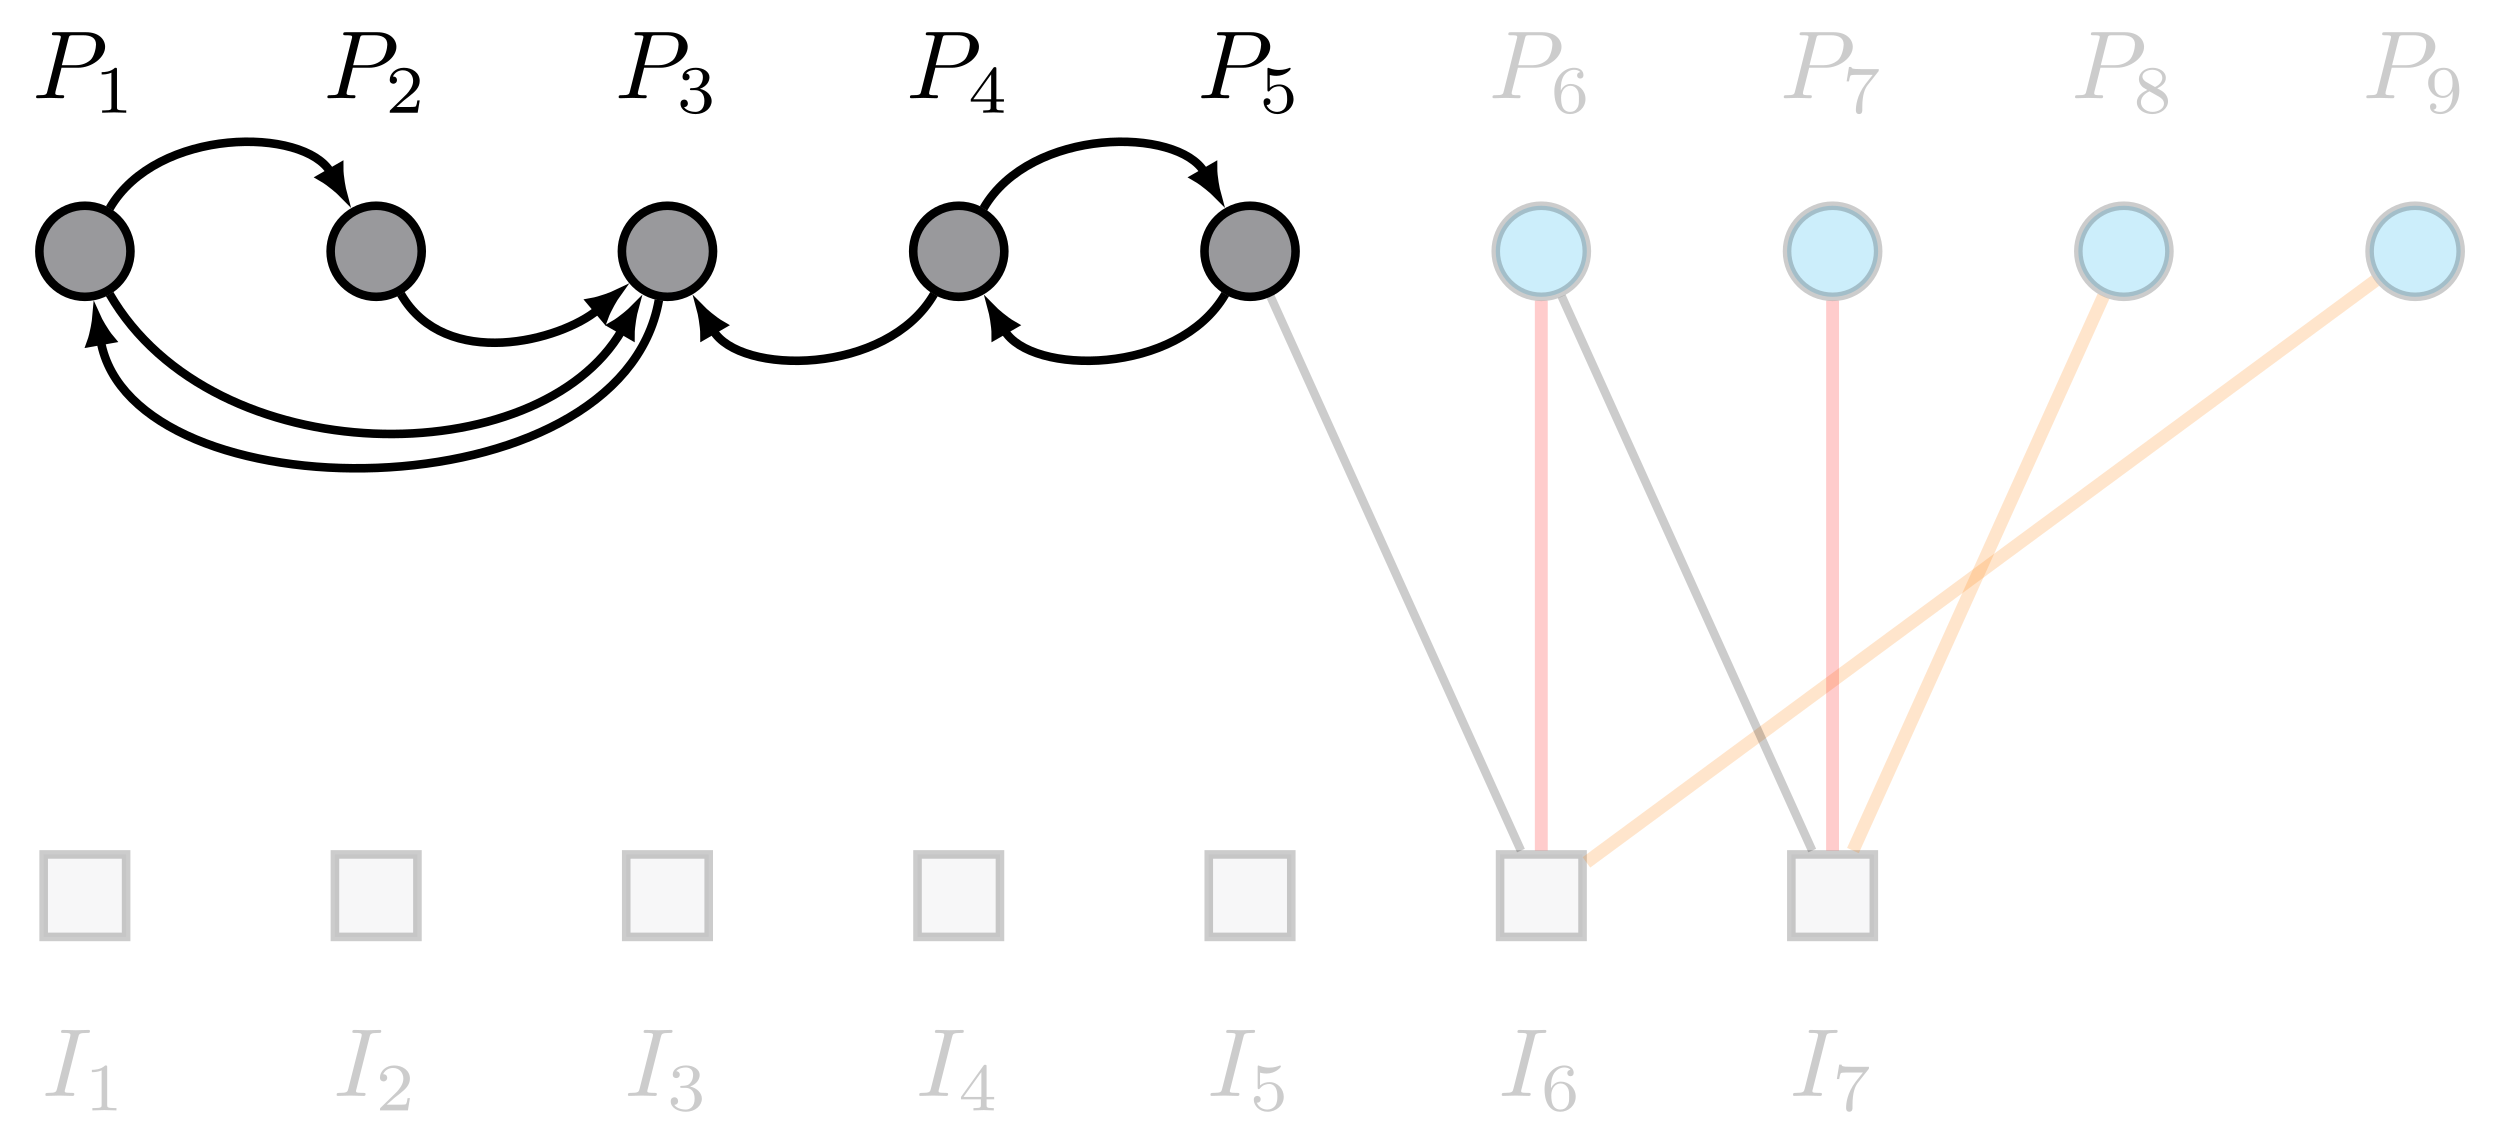 <?xml version="1.0" encoding="UTF-8"?>
<svg xmlns="http://www.w3.org/2000/svg" xmlns:xlink="http://www.w3.org/1999/xlink" width="231.98pt" height="106.025pt" viewBox="0 0 231.98 106.025" version="1.1">
<defs>
<g>
<symbol overflow="visible" id="glyph0-0">
<path style="stroke:none;" d=""/>
</symbol>
<symbol overflow="visible" id="glyph0-1">
<path style="stroke:none;" d="M 2.719 -2.828 L 4.25 -2.828 C 5.516 -2.828 6.766 -3.766 6.766 -4.766 C 6.766 -5.469 6.172 -6.125 5 -6.125 L 2.094 -6.125 C 1.922 -6.125 1.828 -6.125 1.828 -5.953 C 1.828 -5.844 1.906 -5.844 2.078 -5.844 C 2.203 -5.844 2.359 -5.844 2.469 -5.828 C 2.609 -5.812 2.656 -5.781 2.656 -5.688 C 2.656 -5.656 2.656 -5.625 2.625 -5.516 L 1.422 -0.703 C 1.344 -0.344 1.312 -0.281 0.609 -0.281 C 0.453 -0.281 0.359 -0.281 0.359 -0.109 C 0.359 0 0.469 0 0.5 0 C 0.75 0 1.375 -0.031 1.625 -0.031 C 1.828 -0.031 2.016 -0.016 2.203 -0.016 C 2.406 -0.016 2.594 0 2.797 0 C 2.859 0 2.969 0 2.969 -0.172 C 2.969 -0.281 2.891 -0.281 2.719 -0.281 C 2.391 -0.281 2.141 -0.281 2.141 -0.438 C 2.141 -0.5 2.156 -0.531 2.156 -0.594 Z M 3.359 -5.5 C 3.438 -5.828 3.469 -5.844 3.844 -5.844 L 4.703 -5.844 C 5.453 -5.844 5.922 -5.609 5.922 -4.984 C 5.922 -4.641 5.75 -3.859 5.406 -3.547 C 4.953 -3.141 4.406 -3.062 4.016 -3.062 L 2.75 -3.062 Z M 3.359 -5.5 "/>
</symbol>
<symbol overflow="visible" id="glyph0-2">
<path style="stroke:none;" d="M 3.359 -5.438 C 3.438 -5.766 3.469 -5.844 4.172 -5.844 C 4.391 -5.844 4.453 -5.844 4.453 -6.016 C 4.453 -6.125 4.359 -6.125 4.328 -6.125 C 4.062 -6.125 3.406 -6.094 3.141 -6.094 C 2.875 -6.094 2.219 -6.125 1.953 -6.125 C 1.891 -6.125 1.766 -6.125 1.766 -5.953 C 1.766 -5.844 1.844 -5.844 2.016 -5.844 C 2.391 -5.844 2.641 -5.844 2.641 -5.672 C 2.641 -5.625 2.641 -5.609 2.625 -5.531 L 1.406 -0.703 C 1.328 -0.375 1.297 -0.281 0.594 -0.281 C 0.391 -0.281 0.312 -0.281 0.312 -0.094 C 0.312 0 0.406 0 0.438 0 C 0.703 0 1.359 -0.031 1.609 -0.031 C 1.891 -0.031 2.547 0 2.812 0 C 2.891 0 3 0 3 -0.172 C 3 -0.281 2.922 -0.281 2.719 -0.281 C 2.562 -0.281 2.516 -0.281 2.344 -0.297 C 2.156 -0.312 2.109 -0.344 2.109 -0.453 C 2.109 -0.516 2.141 -0.594 2.156 -0.656 Z M 3.359 -5.438 "/>
</symbol>
<symbol overflow="visible" id="glyph1-0">
<path style="stroke:none;" d=""/>
</symbol>
<symbol overflow="visible" id="glyph1-1">
<path style="stroke:none;" d="M 2.109 -4 C 2.109 -4.172 2.094 -4.172 1.922 -4.172 C 1.516 -3.781 0.938 -3.766 0.688 -3.766 L 0.688 -3.547 C 0.828 -3.547 1.25 -3.547 1.594 -3.719 L 1.594 -0.516 C 1.594 -0.312 1.594 -0.219 0.969 -0.219 L 0.734 -0.219 L 0.734 0 C 0.844 0 1.609 -0.031 1.844 -0.031 C 2.047 -0.031 2.828 0 2.969 0 L 2.969 -0.219 L 2.734 -0.219 C 2.109 -0.219 2.109 -0.312 2.109 -0.516 Z M 2.109 -4 "/>
</symbol>
<symbol overflow="visible" id="glyph1-2">
<path style="stroke:none;" d="M 3.172 -1.141 L 2.953 -1.141 C 2.938 -1 2.875 -0.641 2.797 -0.578 C 2.75 -0.531 2.266 -0.531 2.172 -0.531 L 1.016 -0.531 C 1.672 -1.125 1.891 -1.297 2.281 -1.594 C 2.734 -1.953 3.172 -2.344 3.172 -2.953 C 3.172 -3.703 2.5 -4.172 1.703 -4.172 C 0.922 -4.172 0.391 -3.625 0.391 -3.047 C 0.391 -2.719 0.672 -2.688 0.734 -2.688 C 0.875 -2.688 1.062 -2.797 1.062 -3.031 C 1.062 -3.141 1.016 -3.359 0.688 -3.359 C 0.891 -3.812 1.312 -3.938 1.609 -3.938 C 2.234 -3.938 2.562 -3.453 2.562 -2.953 C 2.562 -2.406 2.172 -1.969 1.969 -1.734 L 0.453 -0.25 C 0.391 -0.188 0.391 -0.172 0.391 0 L 2.984 0 Z M 3.172 -1.141 "/>
</symbol>
<symbol overflow="visible" id="glyph1-3">
<path style="stroke:none;" d="M 1.719 -2.094 C 2.203 -2.094 2.562 -1.766 2.562 -1.094 C 2.562 -0.312 2.109 -0.078 1.734 -0.078 C 1.484 -0.078 0.938 -0.141 0.672 -0.516 C 0.969 -0.531 1.031 -0.734 1.031 -0.859 C 1.031 -1.062 0.891 -1.219 0.688 -1.219 C 0.516 -1.219 0.344 -1.109 0.344 -0.844 C 0.344 -0.25 1 0.125 1.75 0.125 C 2.625 0.125 3.234 -0.453 3.234 -1.094 C 3.234 -1.578 2.828 -2.062 2.141 -2.219 C 2.797 -2.453 3.031 -2.922 3.031 -3.297 C 3.031 -3.797 2.469 -4.172 1.766 -4.172 C 1.062 -4.172 0.531 -3.828 0.531 -3.328 C 0.531 -3.109 0.672 -3 0.859 -3 C 1.062 -3 1.188 -3.141 1.188 -3.312 C 1.188 -3.5 1.062 -3.625 0.859 -3.641 C 1.078 -3.922 1.516 -3.984 1.75 -3.984 C 2.031 -3.984 2.422 -3.844 2.422 -3.297 C 2.422 -3.047 2.344 -2.75 2.172 -2.562 C 1.969 -2.312 1.797 -2.312 1.469 -2.281 C 1.312 -2.281 1.312 -2.281 1.281 -2.266 C 1.266 -2.266 1.219 -2.25 1.219 -2.188 C 1.219 -2.094 1.266 -2.094 1.375 -2.094 Z M 1.719 -2.094 "/>
</symbol>
<symbol overflow="visible" id="glyph1-4">
<path style="stroke:none;" d="M 3.328 -1.031 L 3.328 -1.25 L 2.625 -1.25 L 2.625 -4.062 C 2.625 -4.188 2.625 -4.234 2.484 -4.234 C 2.406 -4.234 2.391 -4.234 2.328 -4.141 L 0.25 -1.25 L 0.25 -1.031 L 2.094 -1.031 L 2.094 -0.516 C 2.094 -0.297 2.094 -0.219 1.578 -0.219 L 1.406 -0.219 L 1.406 0 C 1.734 -0.016 2.125 -0.031 2.359 -0.031 C 2.594 -0.031 2.984 -0.016 3.297 0 L 3.297 -0.219 L 3.141 -0.219 C 2.625 -0.219 2.625 -0.297 2.625 -0.516 L 2.625 -1.031 Z M 2.141 -3.562 L 2.141 -1.25 L 0.484 -1.25 Z M 2.141 -3.562 "/>
</symbol>
<symbol overflow="visible" id="glyph1-5">
<path style="stroke:none;" d="M 0.969 -3.5 C 1.297 -3.422 1.484 -3.422 1.578 -3.422 C 2.406 -3.422 2.906 -3.984 2.906 -4.078 C 2.906 -4.156 2.859 -4.172 2.828 -4.172 C 2.812 -4.172 2.797 -4.172 2.781 -4.156 C 2.625 -4.094 2.297 -3.969 1.828 -3.969 C 1.656 -3.969 1.312 -3.984 0.906 -4.141 C 0.844 -4.172 0.828 -4.172 0.828 -4.172 C 0.75 -4.172 0.75 -4.109 0.75 -4 L 0.75 -2.141 C 0.75 -2.047 0.75 -1.969 0.844 -1.969 C 0.906 -1.969 0.906 -1.984 0.969 -2.047 C 1.25 -2.406 1.625 -2.453 1.844 -2.453 C 2.219 -2.453 2.391 -2.141 2.422 -2.094 C 2.531 -1.891 2.578 -1.656 2.578 -1.281 C 2.578 -1.094 2.578 -0.734 2.391 -0.453 C 2.234 -0.219 1.953 -0.078 1.656 -0.078 C 1.25 -0.078 0.828 -0.297 0.672 -0.719 C 0.906 -0.703 1.031 -0.859 1.031 -1.031 C 1.031 -1.297 0.797 -1.344 0.703 -1.344 C 0.703 -1.344 0.391 -1.344 0.391 -1 C 0.391 -0.438 0.906 0.125 1.672 0.125 C 2.469 0.125 3.172 -0.469 3.172 -1.266 C 3.172 -1.969 2.625 -2.625 1.859 -2.625 C 1.578 -2.625 1.25 -2.562 0.969 -2.312 Z M 0.969 -3.5 "/>
</symbol>
<symbol overflow="visible" id="glyph1-6">
<path style="stroke:none;" d="M 0.938 -2.047 C 0.938 -2.562 0.984 -3.031 1.219 -3.422 C 1.438 -3.75 1.781 -3.984 2.172 -3.984 C 2.375 -3.984 2.625 -3.938 2.75 -3.766 C 2.594 -3.75 2.453 -3.656 2.453 -3.469 C 2.453 -3.312 2.562 -3.172 2.75 -3.172 C 2.938 -3.172 3.047 -3.297 3.047 -3.484 C 3.047 -3.844 2.781 -4.172 2.172 -4.172 C 1.266 -4.172 0.344 -3.344 0.344 -1.984 C 0.344 -0.359 1.109 0.125 1.797 0.125 C 2.562 0.125 3.234 -0.453 3.234 -1.281 C 3.234 -2.078 2.594 -2.672 1.859 -2.672 C 1.359 -2.672 1.078 -2.344 0.938 -2.047 Z M 1.797 -0.078 C 1.484 -0.078 1.234 -0.25 1.109 -0.531 C 1.016 -0.719 0.969 -1.031 0.969 -1.406 C 0.969 -2.016 1.328 -2.5 1.828 -2.5 C 2.109 -2.5 2.312 -2.375 2.469 -2.141 C 2.625 -1.906 2.625 -1.641 2.625 -1.281 C 2.625 -0.922 2.625 -0.656 2.453 -0.422 C 2.312 -0.188 2.109 -0.078 1.797 -0.078 Z M 1.797 -0.078 "/>
</symbol>
<symbol overflow="visible" id="glyph1-7">
<path style="stroke:none;" d="M 3.359 -3.797 C 3.422 -3.875 3.422 -3.875 3.422 -4.047 L 1.781 -4.047 C 1.531 -4.047 1.453 -4.047 1.234 -4.062 C 0.906 -4.094 0.891 -4.141 0.875 -4.25 L 0.656 -4.25 L 0.438 -2.906 L 0.656 -2.906 C 0.672 -3 0.734 -3.406 0.828 -3.469 C 0.875 -3.516 1.391 -3.516 1.484 -3.516 L 2.859 -3.516 C 2.656 -3.25 2.328 -2.859 2.203 -2.688 C 1.375 -1.609 1.297 -0.609 1.297 -0.234 C 1.297 -0.156 1.297 0.125 1.594 0.125 C 1.891 0.125 1.891 -0.156 1.891 -0.234 L 1.891 -0.484 C 1.891 -1.703 2.141 -2.266 2.422 -2.609 Z M 3.359 -3.797 "/>
</symbol>
<symbol overflow="visible" id="glyph1-8">
<path style="stroke:none;" d="M 2.234 -2.266 C 2.719 -2.5 3.031 -2.797 3.031 -3.234 C 3.031 -3.844 2.406 -4.172 1.797 -4.172 C 1.094 -4.172 0.531 -3.719 0.531 -3.125 C 0.531 -2.828 0.672 -2.609 0.781 -2.484 C 0.891 -2.359 0.938 -2.328 1.312 -2.109 C 0.969 -1.953 0.344 -1.625 0.344 -0.969 C 0.344 -0.266 1.062 0.125 1.781 0.125 C 2.578 0.125 3.234 -0.391 3.234 -1.062 C 3.234 -1.469 2.984 -1.828 2.625 -2.047 C 2.531 -2.094 2.312 -2.219 2.234 -2.266 Z M 1.203 -2.859 C 1.047 -2.953 0.859 -3.125 0.859 -3.359 C 0.859 -3.75 1.328 -3.984 1.781 -3.984 C 2.266 -3.984 2.703 -3.688 2.703 -3.234 C 2.703 -2.672 2.047 -2.391 2.031 -2.391 C 2.016 -2.391 2.016 -2.406 1.969 -2.422 Z M 1.516 -1.984 L 2.375 -1.5 C 2.531 -1.406 2.859 -1.219 2.859 -0.844 C 2.859 -0.375 2.328 -0.078 1.797 -0.078 C 1.219 -0.078 0.719 -0.453 0.719 -0.969 C 0.719 -1.422 1.062 -1.781 1.516 -1.984 Z M 1.516 -1.984 "/>
</symbol>
<symbol overflow="visible" id="glyph1-9">
<path style="stroke:none;" d="M 2.625 -1.875 C 2.625 -0.312 1.859 -0.078 1.469 -0.078 C 1.344 -0.078 1 -0.094 0.828 -0.281 C 1.094 -0.312 1.109 -0.516 1.109 -0.578 C 1.109 -0.734 1 -0.875 0.812 -0.875 C 0.625 -0.875 0.516 -0.75 0.516 -0.562 C 0.516 -0.141 0.875 0.125 1.484 0.125 C 2.375 0.125 3.234 -0.719 3.234 -2.062 C 3.234 -3.625 2.531 -4.172 1.797 -4.172 C 1.594 -4.172 1.156 -4.141 0.797 -3.781 C 0.594 -3.578 0.344 -3.328 0.344 -2.766 C 0.344 -1.969 0.969 -1.375 1.703 -1.375 C 2.219 -1.375 2.484 -1.719 2.625 -2 Z M 1.734 -1.562 C 1.5 -1.562 1.266 -1.641 1.094 -1.922 C 0.938 -2.156 0.938 -2.422 0.938 -2.766 C 0.938 -3.141 0.938 -3.391 1.125 -3.641 C 1.281 -3.859 1.484 -3.984 1.812 -3.984 C 2.125 -3.984 2.312 -3.781 2.422 -3.625 C 2.594 -3.359 2.609 -2.922 2.609 -2.703 C 2.609 -1.891 2.141 -1.562 1.734 -1.562 Z M 1.734 -1.562 "/>
</symbol>
</g>
<clipPath id="clip1">
  <path d="M 208 7 L 231.98 7 L 231.98 39 L 208 39 Z M 208 7 "/>
</clipPath>
<clipPath id="clip2">
  <path d="M 130 9 L 231.98 9 L 231.98 97 L 130 97 Z M 130 9 "/>
</clipPath>
</defs>
<g id="surface1">
<path style="fill-rule:nonzero;fill:rgb(59.999%,59.999%,60.999%);fill-opacity:1;stroke-width:0.797;stroke-linecap:butt;stroke-linejoin:miter;stroke:rgb(0%,0%,0%);stroke-opacity:1;stroke-miterlimit:10;" d="M 4.227 -0 C 4.227 2.336 2.333 4.226 0.001 4.226 C -2.335 4.226 -4.226 2.336 -4.226 -0 C -4.226 -2.332 -2.335 -4.227 0.001 -4.227 C 2.333 -4.227 4.227 -2.332 4.227 -0 Z M 4.227 -0 " transform="matrix(1,0,0,-1,7.878,23.316)"/>
<path style="fill-rule:nonzero;fill:rgb(59.999%,59.999%,60.999%);fill-opacity:1;stroke-width:0.797;stroke-linecap:butt;stroke-linejoin:miter;stroke:rgb(0%,0%,0%);stroke-opacity:1;stroke-miterlimit:10;" d="M 31.255 -0 C 31.255 2.336 29.364 4.226 27.028 4.226 C 24.696 4.226 22.802 2.336 22.802 -0 C 22.802 -2.332 24.696 -4.227 27.028 -4.227 C 29.364 -4.227 31.255 -2.332 31.255 -0 Z M 31.255 -0 " transform="matrix(1,0,0,-1,7.878,23.316)"/>
<path style="fill-rule:nonzero;fill:rgb(59.999%,59.999%,60.999%);fill-opacity:1;stroke-width:0.797;stroke-linecap:butt;stroke-linejoin:miter;stroke:rgb(0%,0%,0%);stroke-opacity:1;stroke-miterlimit:10;" d="M 58.286 -0 C 58.286 2.336 56.392 4.226 54.059 4.226 C 51.724 4.226 49.829 2.336 49.829 -0 C 49.829 -2.332 51.724 -4.227 54.059 -4.227 C 56.392 -4.227 58.286 -2.332 58.286 -0 Z M 58.286 -0 " transform="matrix(1,0,0,-1,7.878,23.316)"/>
<path style="fill-rule:nonzero;fill:rgb(59.999%,59.999%,60.999%);fill-opacity:1;stroke-width:0.797;stroke-linecap:butt;stroke-linejoin:miter;stroke:rgb(0%,0%,0%);stroke-opacity:1;stroke-miterlimit:10;" d="M 85.313 -0 C 85.313 2.336 83.419 4.226 81.087 4.226 C 78.751 4.226 76.86 2.336 76.86 -0 C 76.86 -2.332 78.751 -4.227 81.087 -4.227 C 83.419 -4.227 85.313 -2.332 85.313 -0 Z M 85.313 -0 " transform="matrix(1,0,0,-1,7.878,23.316)"/>
<path style="fill-rule:nonzero;fill:rgb(59.999%,59.999%,60.999%);fill-opacity:1;stroke-width:0.797;stroke-linecap:butt;stroke-linejoin:miter;stroke:rgb(0%,0%,0%);stroke-opacity:1;stroke-miterlimit:10;" d="M 112.341 -0 C 112.341 2.336 110.45 4.226 108.114 4.226 C 105.782 4.226 103.888 2.336 103.888 -0 C 103.888 -2.332 105.782 -4.227 108.114 -4.227 C 110.45 -4.227 112.341 -2.332 112.341 -0 Z M 112.341 -0 " transform="matrix(1,0,0,-1,7.878,23.316)"/>
<path style="fill-rule:nonzero;fill:rgb(0%,67.839%,93.729%);fill-opacity:0.2;stroke-width:0.797;stroke-linecap:butt;stroke-linejoin:miter;stroke:rgb(0%,0%,0%);stroke-opacity:0.2;stroke-miterlimit:10;" d="M 139.368 -0 C 139.368 2.336 137.477 4.226 135.142 4.226 C 132.81 4.226 130.915 2.336 130.915 -0 C 130.915 -2.332 132.81 -4.227 135.142 -4.227 C 137.477 -4.227 139.368 -2.332 139.368 -0 Z M 139.368 -0 " transform="matrix(1,0,0,-1,7.878,23.316)"/>
<path style="fill-rule:nonzero;fill:rgb(0%,67.839%,93.729%);fill-opacity:0.2;stroke-width:0.797;stroke-linecap:butt;stroke-linejoin:miter;stroke:rgb(0%,0%,0%);stroke-opacity:0.2;stroke-miterlimit:10;" d="M 166.399 -0 C 166.399 2.336 164.505 4.226 162.173 4.226 C 159.837 4.226 157.946 2.336 157.946 -0 C 157.946 -2.332 159.837 -4.227 162.173 -4.227 C 164.505 -4.227 166.399 -2.332 166.399 -0 Z M 166.399 -0 " transform="matrix(1,0,0,-1,7.878,23.316)"/>
<path style="fill-rule:nonzero;fill:rgb(0%,67.839%,93.729%);fill-opacity:0.2;stroke-width:0.797;stroke-linecap:butt;stroke-linejoin:miter;stroke:rgb(0%,0%,0%);stroke-opacity:0.2;stroke-miterlimit:10;" d="M 193.427 -0 C 193.427 2.336 191.536 4.226 189.2 4.226 C 186.864 4.226 184.974 2.336 184.974 -0 C 184.974 -2.332 186.864 -4.227 189.2 -4.227 C 191.536 -4.227 193.427 -2.332 193.427 -0 Z M 193.427 -0 " transform="matrix(1,0,0,-1,7.878,23.316)"/>
<path style=" stroke:none;fill-rule:nonzero;fill:rgb(0%,67.839%,93.729%);fill-opacity:0.2;" d="M 228.332 23.316 C 228.332 20.98 226.441 19.09 224.105 19.09 C 221.773 19.09 219.879 20.98 219.879 23.316 C 219.879 25.648 221.773 27.543 224.105 27.543 C 226.441 27.543 228.332 25.648 228.332 23.316 Z M 228.332 23.316 "/>
<g clip-path="url(#clip1)" clip-rule="nonzero">
<path style="fill:none;stroke-width:0.797;stroke-linecap:butt;stroke-linejoin:miter;stroke:rgb(0%,0%,0%);stroke-opacity:0.2;stroke-miterlimit:10;" d="M 220.454 -0 C 220.454 2.336 218.563 4.226 216.227 4.226 C 213.895 4.226 212.001 2.336 212.001 -0 C 212.001 -2.332 213.895 -4.227 216.227 -4.227 C 218.563 -4.227 220.454 -2.332 220.454 -0 Z M 220.454 -0 " transform="matrix(1,0,0,-1,7.878,23.316)"/>
</g>
<g style="fill:rgb(0%,0%,0%);fill-opacity:1;">
  <use xlink:href="#glyph0-1" x="2.988" y="9.115"/>
</g>
<g style="fill:rgb(0%,0%,0%);fill-opacity:1;">
  <use xlink:href="#glyph1-1" x="8.745" y="10.46"/>
</g>
<g style="fill:rgb(0%,0%,0%);fill-opacity:1;">
  <use xlink:href="#glyph0-1" x="30.017" y="9.115"/>
</g>
<g style="fill:rgb(0%,0%,0%);fill-opacity:1;">
  <use xlink:href="#glyph1-2" x="35.773" y="10.46"/>
</g>
<g style="fill:rgb(0%,0%,0%);fill-opacity:1;">
  <use xlink:href="#glyph0-1" x="57.045" y="9.115"/>
</g>
<g style="fill:rgb(0%,0%,0%);fill-opacity:1;">
  <use xlink:href="#glyph1-3" x="62.801" y="10.46"/>
</g>
<g style="fill:rgb(0%,0%,0%);fill-opacity:1;">
  <use xlink:href="#glyph0-1" x="84.073" y="9.115"/>
</g>
<g style="fill:rgb(0%,0%,0%);fill-opacity:1;">
  <use xlink:href="#glyph1-4" x="89.829" y="10.46"/>
</g>
<g style="fill:rgb(0%,0%,0%);fill-opacity:1;">
  <use xlink:href="#glyph0-1" x="111.101" y="9.115"/>
</g>
<g style="fill:rgb(0%,0%,0%);fill-opacity:1;">
  <use xlink:href="#glyph1-5" x="116.858" y="10.46"/>
</g>
<g style="fill:rgb(0%,0%,0%);fill-opacity:0.2;">
  <use xlink:href="#glyph0-1" x="138.129" y="9.115"/>
</g>
<g style="fill:rgb(0%,0%,0%);fill-opacity:0.2;">
  <use xlink:href="#glyph1-6" x="143.886" y="10.46"/>
</g>
<g style="fill:rgb(0%,0%,0%);fill-opacity:0.2;">
  <use xlink:href="#glyph0-1" x="165.157" y="9.115"/>
</g>
<g style="fill:rgb(0%,0%,0%);fill-opacity:0.2;">
  <use xlink:href="#glyph1-7" x="170.914" y="10.46"/>
</g>
<g style="fill:rgb(0%,0%,0%);fill-opacity:0.2;">
  <use xlink:href="#glyph0-1" x="192.185" y="9.115"/>
</g>
<g style="fill:rgb(0%,0%,0%);fill-opacity:0.2;">
  <use xlink:href="#glyph1-8" x="197.941" y="10.46"/>
</g>
<g style="fill:rgb(0%,0%,0%);fill-opacity:0.2;">
  <use xlink:href="#glyph0-1" x="219.213" y="9.115"/>
</g>
<g style="fill:rgb(0%,0%,0%);fill-opacity:0.2;">
  <use xlink:href="#glyph1-9" x="224.969" y="10.46"/>
</g>
<path style="fill-rule:nonzero;fill:rgb(84.999%,84.999%,85.999%);fill-opacity:0.2;stroke-width:0.797;stroke-linecap:butt;stroke-linejoin:miter;stroke:rgb(0%,0%,0%);stroke-opacity:0.2;stroke-miterlimit:10;" d="M 3.825 -55.969 L -3.827 -55.969 L -3.827 -63.621 L 3.825 -63.621 Z M 3.825 -55.969 " transform="matrix(1,0,0,-1,7.878,23.316)"/>
<path style="fill-rule:nonzero;fill:rgb(84.999%,84.999%,85.999%);fill-opacity:0.2;stroke-width:0.797;stroke-linecap:butt;stroke-linejoin:miter;stroke:rgb(0%,0%,0%);stroke-opacity:0.2;stroke-miterlimit:10;" d="M 30.856 -55.969 L 23.2 -55.969 L 23.2 -63.621 L 30.856 -63.621 Z M 30.856 -55.969 " transform="matrix(1,0,0,-1,7.878,23.316)"/>
<path style="fill-rule:nonzero;fill:rgb(84.999%,84.999%,85.999%);fill-opacity:0.2;stroke-width:0.797;stroke-linecap:butt;stroke-linejoin:miter;stroke:rgb(0%,0%,0%);stroke-opacity:0.2;stroke-miterlimit:10;" d="M 57.884 -55.969 L 50.231 -55.969 L 50.231 -63.621 L 57.884 -63.621 Z M 57.884 -55.969 " transform="matrix(1,0,0,-1,7.878,23.316)"/>
<path style="fill-rule:nonzero;fill:rgb(84.999%,84.999%,85.999%);fill-opacity:0.2;stroke-width:0.797;stroke-linecap:butt;stroke-linejoin:miter;stroke:rgb(0%,0%,0%);stroke-opacity:0.2;stroke-miterlimit:10;" d="M 84.911 -55.969 L 77.259 -55.969 L 77.259 -63.621 L 84.911 -63.621 Z M 84.911 -55.969 " transform="matrix(1,0,0,-1,7.878,23.316)"/>
<path style="fill-rule:nonzero;fill:rgb(84.999%,84.999%,85.999%);fill-opacity:0.2;stroke-width:0.797;stroke-linecap:butt;stroke-linejoin:miter;stroke:rgb(0%,0%,0%);stroke-opacity:0.2;stroke-miterlimit:10;" d="M 111.942 -55.969 L 104.286 -55.969 L 104.286 -63.621 L 111.942 -63.621 Z M 111.942 -55.969 " transform="matrix(1,0,0,-1,7.878,23.316)"/>
<path style="fill-rule:nonzero;fill:rgb(84.999%,84.999%,85.999%);fill-opacity:0.2;stroke-width:0.797;stroke-linecap:butt;stroke-linejoin:miter;stroke:rgb(0%,0%,0%);stroke-opacity:0.2;stroke-miterlimit:10;" d="M 138.97 -55.969 L 131.317 -55.969 L 131.317 -63.621 L 138.97 -63.621 Z M 138.97 -55.969 " transform="matrix(1,0,0,-1,7.878,23.316)"/>
<path style="fill-rule:nonzero;fill:rgb(84.999%,84.999%,85.999%);fill-opacity:0.2;stroke-width:0.797;stroke-linecap:butt;stroke-linejoin:miter;stroke:rgb(0%,0%,0%);stroke-opacity:0.2;stroke-miterlimit:10;" d="M 165.997 -55.969 L 158.345 -55.969 L 158.345 -63.621 L 165.997 -63.621 Z M 165.997 -55.969 " transform="matrix(1,0,0,-1,7.878,23.316)"/>
<g style="fill:rgb(0%,0%,0%);fill-opacity:0.2;">
  <use xlink:href="#glyph0-2" x="3.896" y="101.692"/>
</g>
<g style="fill:rgb(0%,0%,0%);fill-opacity:0.2;">
  <use xlink:href="#glyph1-1" x="7.837" y="103.037"/>
</g>
<g style="fill:rgb(0%,0%,0%);fill-opacity:0.2;">
  <use xlink:href="#glyph0-2" x="30.924" y="101.692"/>
</g>
<g style="fill:rgb(0%,0%,0%);fill-opacity:0.2;">
  <use xlink:href="#glyph1-2" x="34.866" y="103.037"/>
</g>
<g style="fill:rgb(0%,0%,0%);fill-opacity:0.2;">
  <use xlink:href="#glyph0-2" x="57.953" y="101.692"/>
</g>
<g style="fill:rgb(0%,0%,0%);fill-opacity:0.2;">
  <use xlink:href="#glyph1-3" x="61.894" y="103.037"/>
</g>
<g style="fill:rgb(0%,0%,0%);fill-opacity:0.2;">
  <use xlink:href="#glyph0-2" x="84.981" y="101.692"/>
</g>
<g style="fill:rgb(0%,0%,0%);fill-opacity:0.2;">
  <use xlink:href="#glyph1-4" x="88.922" y="103.037"/>
</g>
<g style="fill:rgb(0%,0%,0%);fill-opacity:0.2;">
  <use xlink:href="#glyph0-2" x="112.009" y="101.692"/>
</g>
<g style="fill:rgb(0%,0%,0%);fill-opacity:0.2;">
  <use xlink:href="#glyph1-5" x="115.95" y="103.037"/>
</g>
<g style="fill:rgb(0%,0%,0%);fill-opacity:0.2;">
  <use xlink:href="#glyph0-2" x="139.037" y="101.692"/>
</g>
<g style="fill:rgb(0%,0%,0%);fill-opacity:0.2;">
  <use xlink:href="#glyph1-6" x="142.978" y="103.037"/>
</g>
<g style="fill:rgb(0%,0%,0%);fill-opacity:0.2;">
  <use xlink:href="#glyph0-2" x="166.064" y="101.692"/>
</g>
<g style="fill:rgb(0%,0%,0%);fill-opacity:0.2;">
  <use xlink:href="#glyph1-7" x="170.006" y="103.037"/>
</g>
<path style="fill:none;stroke-width:0.797;stroke-linecap:butt;stroke-linejoin:miter;stroke:rgb(0%,0%,0%);stroke-opacity:1;stroke-miterlimit:10;" d="M 2.294 3.972 C 6.669 11.55 20.36 11.55 22.809 7.308 " transform="matrix(1,0,0,-1,7.878,23.316)"/>
<path style="fill-rule:nonzero;fill:rgb(0%,0%,0%);fill-opacity:1;stroke-width:0.797;stroke-linecap:butt;stroke-linejoin:miter;stroke:rgb(0%,0%,0%);stroke-opacity:1;stroke-miterlimit:10;" d="M 2.21 0 C 1.94 0.071 0.744 0.468 0.001 0.901 L -0.002 -0.901 C 0.745 -0.467 1.94 -0.069 2.21 0 Z M 2.21 0 " transform="matrix(0.5,0.866,0.866,-0.5,30.688,16.008)"/>
<path style="fill:none;stroke-width:0.797;stroke-linecap:butt;stroke-linejoin:miter;stroke:rgb(0%,0%,0%);stroke-opacity:1;stroke-miterlimit:10;" d="M 2.294 -3.969 C 11.938 -20.68 42.118 -20.68 49.837 -7.309 " transform="matrix(1,0,0,-1,7.878,23.316)"/>
<path style="fill-rule:nonzero;fill:rgb(0%,0%,0%);fill-opacity:1;stroke-width:0.797;stroke-linecap:butt;stroke-linejoin:miter;stroke:rgb(0%,0%,0%);stroke-opacity:1;stroke-miterlimit:10;" d="M 2.209 0 C 1.939 0.07 0.744 0.467 0.002 0.9 L 0 -0.901 C 0.748 -0.469 1.938 -0.07 2.209 0 Z M 2.209 0 " transform="matrix(0.5,-0.866,-0.866,-0.5,57.716,30.624)"/>
<path style="fill:none;stroke-width:0.797;stroke-linecap:butt;stroke-linejoin:miter;stroke:rgb(0%,0%,0%);stroke-opacity:1;stroke-miterlimit:10;" d="M 29.321 -3.969 C 33.477 -11.168 44.181 -8.289 47.595 -5.426 " transform="matrix(1,0,0,-1,7.878,23.316)"/>
<path style="fill-rule:nonzero;fill:rgb(0%,0%,0%);fill-opacity:1;stroke-width:0.797;stroke-linecap:butt;stroke-linejoin:miter;stroke:rgb(0%,0%,0%);stroke-opacity:1;stroke-miterlimit:10;" d="M 2.21 -0 C 1.937 0.07 0.746 0.468 -0.001 0.901 L 0.001 -0.901 C 0.745 -0.47 1.938 -0.069 2.21 -0 Z M 2.21 -0 " transform="matrix(0.766,-0.643,-0.643,-0.766,55.471,28.74)"/>
<path style="fill:none;stroke-width:0.797;stroke-linecap:butt;stroke-linejoin:miter;stroke:rgb(0%,0%,0%);stroke-opacity:1;stroke-miterlimit:10;" d="M 53.263 -4.516 C 49.708 -24.664 4.349 -24.664 1.466 -8.309 " transform="matrix(1,0,0,-1,7.878,23.316)"/>
<path style="fill-rule:nonzero;fill:rgb(0%,0%,0%);fill-opacity:1;stroke-width:0.797;stroke-linecap:butt;stroke-linejoin:miter;stroke:rgb(0%,0%,0%);stroke-opacity:1;stroke-miterlimit:10;" d="M 2.211 -0.002 C 1.938 0.07 0.746 0.467 0.001 0.9 L 0.001 -0.901 C 0.744 -0.469 1.941 -0.069 2.211 -0.002 Z M 2.211 -0.002 " transform="matrix(-0.174,-0.985,-0.985,0.174,9.343,31.627)"/>
<path style="fill:none;stroke-width:0.797;stroke-linecap:butt;stroke-linejoin:miter;stroke:rgb(0%,0%,0%);stroke-opacity:1;stroke-miterlimit:10;" d="M 78.794 -3.969 C 74.419 -11.551 60.727 -11.551 58.278 -7.309 " transform="matrix(1,0,0,-1,7.878,23.316)"/>
<path style="fill-rule:nonzero;fill:rgb(0%,0%,0%);fill-opacity:1;stroke-width:0.797;stroke-linecap:butt;stroke-linejoin:miter;stroke:rgb(0%,0%,0%);stroke-opacity:1;stroke-miterlimit:10;" d="M 2.209 -0.001 C 1.938 0.07 0.748 0.469 0 0.9 L -0.001 -0.899 C 0.744 -0.468 1.939 -0.07 2.209 -0.001 Z M 2.209 -0.001 " transform="matrix(-0.5,-0.866,-0.866,0.5,66.155,30.624)"/>
<path style="fill:none;stroke-width:0.797;stroke-linecap:butt;stroke-linejoin:miter;stroke:rgb(0%,0%,0%);stroke-opacity:1;stroke-miterlimit:10;" d="M 83.38 3.972 C 87.755 11.55 101.446 11.55 103.895 7.308 " transform="matrix(1,0,0,-1,7.878,23.316)"/>
<path style="fill-rule:nonzero;fill:rgb(0%,0%,0%);fill-opacity:1;stroke-width:0.797;stroke-linecap:butt;stroke-linejoin:miter;stroke:rgb(0%,0%,0%);stroke-opacity:1;stroke-miterlimit:10;" d="M 2.21 0.001 C 1.94 0.071 0.744 0.468 0.002 0.901 L -0.001 -0.901 C 0.746 -0.466 1.94 -0.069 2.21 0.001 Z M 2.21 0.001 " transform="matrix(0.5,0.866,0.866,-0.5,111.773,16.008)"/>
<path style="fill:none;stroke-width:0.797;stroke-linecap:butt;stroke-linejoin:miter;stroke:rgb(0%,0%,0%);stroke-opacity:1;stroke-miterlimit:10;" d="M 105.821 -3.969 C 101.446 -11.551 87.755 -11.551 85.306 -7.309 " transform="matrix(1,0,0,-1,7.878,23.316)"/>
<path style="fill-rule:nonzero;fill:rgb(0%,0%,0%);fill-opacity:1;stroke-width:0.797;stroke-linecap:butt;stroke-linejoin:miter;stroke:rgb(0%,0%,0%);stroke-opacity:1;stroke-miterlimit:10;" d="M 2.209 0 C 1.939 0.071 0.746 0.466 0.001 0.901 L -0.003 -0.901 C 0.745 -0.466 1.939 -0.069 2.209 0 Z M 2.209 0 " transform="matrix(-0.5,-0.866,-0.866,0.5,93.183,30.624)"/>
<path style="fill:none;stroke-width:0.797;stroke-linecap:butt;stroke-linejoin:miter;stroke:rgb(0%,0%,0%);stroke-opacity:0.2;stroke-miterlimit:10;" d="M 133.251 -55.61 L 110.005 -4.176 " transform="matrix(1,0,0,-1,7.878,23.316)"/>
<g clip-path="url(#clip2)" clip-rule="nonzero">
<path style="fill:none;stroke-width:1.196;stroke-linecap:butt;stroke-linejoin:miter;stroke:rgb(100%,50%,0%);stroke-opacity:0.2;stroke-miterlimit:10;" d="M 139.329 -56.707 L 212.536 -2.723 " transform="matrix(1,0,0,-1,7.878,23.316)"/>
</g>
<path style="fill:none;stroke-width:0.797;stroke-linecap:butt;stroke-linejoin:miter;stroke:rgb(0%,0%,0%);stroke-opacity:0.2;stroke-miterlimit:10;" d="M 160.278 -55.61 L 137.032 -4.176 " transform="matrix(1,0,0,-1,7.878,23.316)"/>
<path style="fill:none;stroke-width:1.196;stroke-linecap:butt;stroke-linejoin:miter;stroke:rgb(100%,50%,0%);stroke-opacity:0.2;stroke-miterlimit:10;" d="M 164.06 -55.61 L 187.31 -4.176 " transform="matrix(1,0,0,-1,7.878,23.316)"/>
<path style="fill:none;stroke-width:1.196;stroke-linecap:butt;stroke-linejoin:miter;stroke:rgb(100%,0%,0%);stroke-opacity:0.2;stroke-miterlimit:10;" d="M 135.142 -55.61 L 135.142 -4.586 " transform="matrix(1,0,0,-1,7.878,23.316)"/>
<path style="fill:none;stroke-width:1.196;stroke-linecap:butt;stroke-linejoin:miter;stroke:rgb(100%,0%,0%);stroke-opacity:0.2;stroke-miterlimit:10;" d="M 162.169 -55.61 L 162.173 -4.586 " transform="matrix(1,0,0,-1,7.878,23.316)"/>
</g>
</svg>
